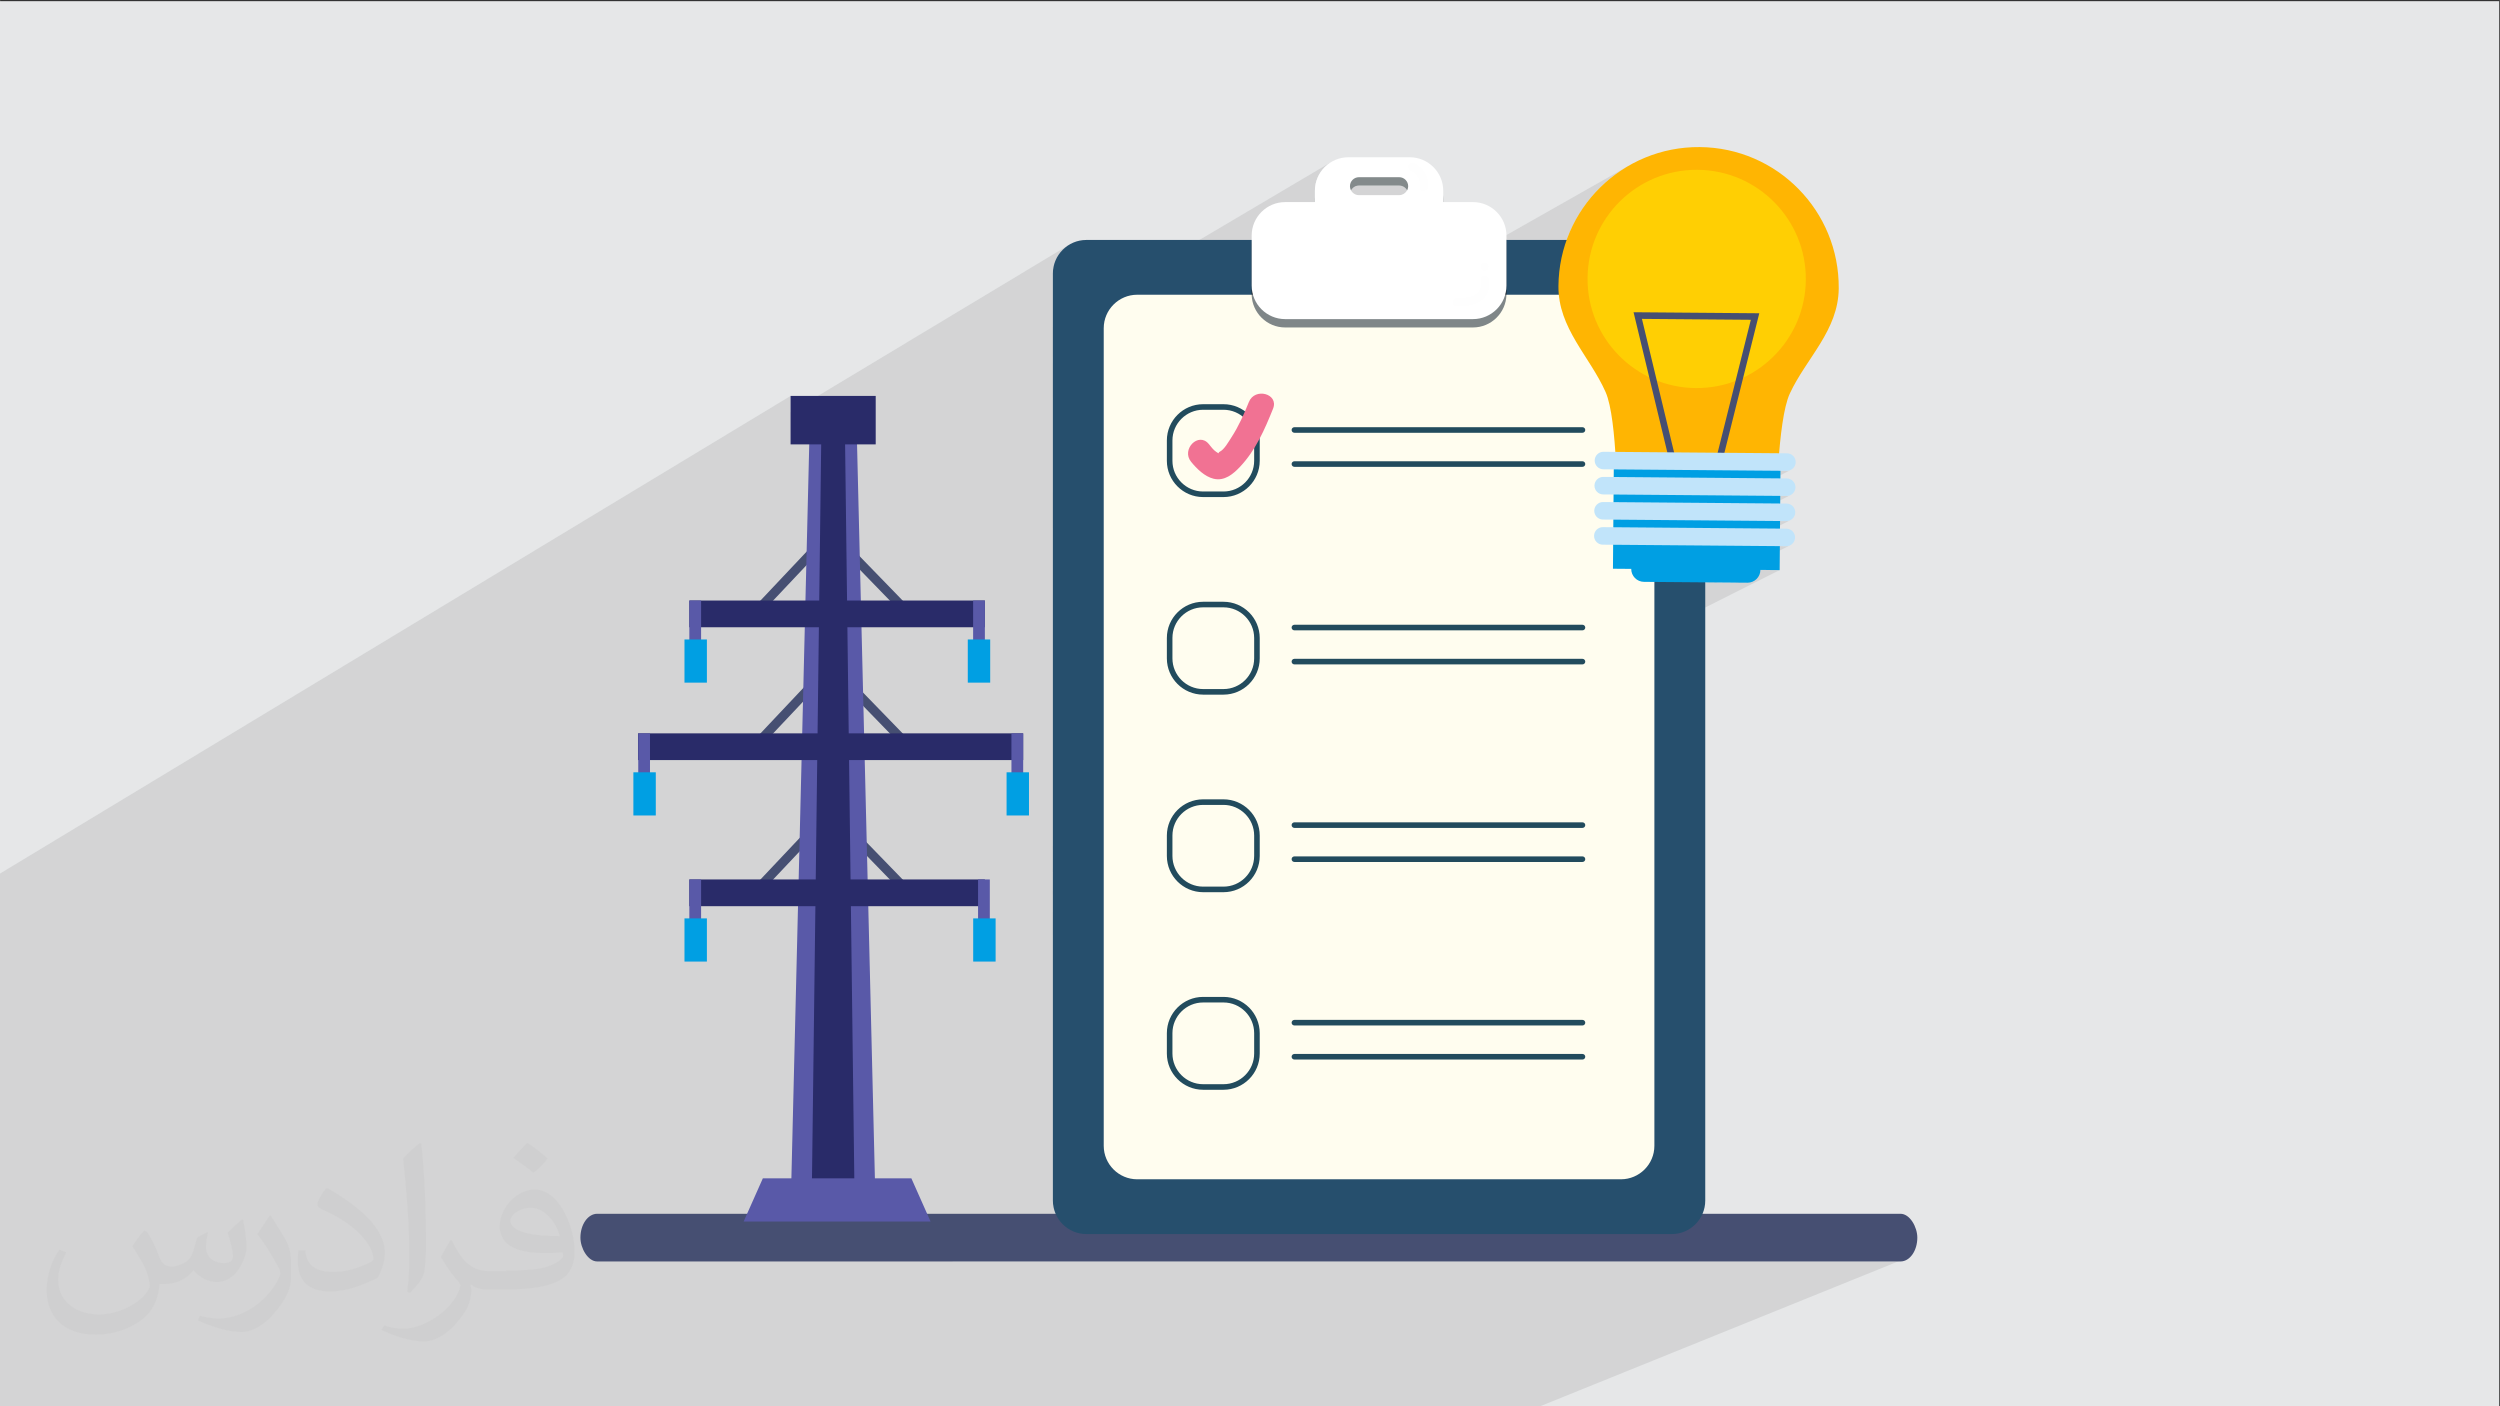 <?xml version="1.0" encoding="UTF-8"?>
<!DOCTYPE svg PUBLIC "-//W3C//DTD SVG 1.1//EN" "http://www.w3.org/Graphics/SVG/1.1/DTD/svg11.dtd">
<!-- Creator: CorelDRAW -->
<svg xmlns="http://www.w3.org/2000/svg" xml:space="preserve" width="3.703in" height="2.083in" version="1.1" style="shape-rendering:geometricPrecision; text-rendering:geometricPrecision; image-rendering:optimizeQuality; fill-rule:evenodd; clip-rule:evenodd"
viewBox="0 0 3703.33 2083.33"
 xmlns:xlink="http://www.w3.org/1999/xlink"
 xmlns:xodm="http://www.corel.com/coreldraw/odm/2003">
 <rect x="0" y="0" width="3703.33" height="2083.33" fill="#333333" stroke="none"/>
 <defs>
  <style type="text/css">
   <![CDATA[
    .fil3 {fill:#464F72}
    .fil0 {fill:#E6E7E8}
    .fil13 {fill:#FEFEFE;fill-rule:nonzero}
    .fil5 {fill:#FFFDEF;fill-rule:nonzero}
    .fil7 {fill:#F17293;fill-rule:nonzero}
    .fil11 {fill:#7F8688;fill-rule:nonzero}
    .fil10 {fill:#222326;fill-rule:nonzero}
    .fil6 {fill:#224B5D;fill-rule:nonzero}
    .fil4 {fill:#264F6D;fill-rule:nonzero}
    .fil9 {fill:#23313B;fill-rule:nonzero}
    .fil17 {fill:#009FE3;fill-rule:nonzero}
    .fil20 {fill:#292B69;fill-rule:nonzero}
    .fil16 {fill:#464F72;fill-rule:nonzero}
    .fil19 {fill:#5959A8;fill-rule:nonzero}
    .fil18 {fill:#C1E4FA;fill-rule:nonzero}
    .fil14 {fill:#FFB502;fill-rule:nonzero}
    .fil15 {fill:#FFCF03;fill-rule:nonzero}
    .fil12 {fill:white;fill-rule:nonzero}
    .fil2 {fill:#373435;fill-opacity:0.031}
    .fil1 {fill:#373435;fill-opacity:0.102}
    .fil8 {fill:url(#id0)}
   ]]>
  </style>
  <radialGradient id="id0" gradientUnits="userSpaceOnUse" gradientTransform="matrix(-6.416 -7.8568E-16 7.85698E-16 -6.416 12635 7822)" cx="1703.79" cy="1054.8" r="633.77" fx="1703.79" fy="1054.8">
   <stop offset="0" style="stop-opacity:1; stop-color:#838A8B"/>
   <stop offset="0.702" style="stop-opacity:1; stop-color:#838A8B"/>
   <stop offset="1" style="stop-opacity:1; stop-color:#7C8182"/>
  </radialGradient>
 </defs>
 <g id="Layer_x0020_1">
  <polygon class="fil0" points="-2.17,1.74 3702.16,1.74 3702.16,2084.93 -2.17,2084.93 "/>
  <polygon class="fil1" points="-2.17,1443.74 -2.17,1440.08 -2.17,1439.27 -2.17,1429.99 -2.17,1423.87 -2.17,1416.09 -2.17,1409.69 -2.17,1407.03 -2.17,1372.99 -2.17,1358.52 -2.17,1340.4 -2.17,1316.8 -2.17,1295.35 1171.07,586.52 1171.07,610.91 1585.61,361.49 1581.53,363.98 1577.71,366.83 1574.19,370.04 1570.99,373.56 1568.13,377.38 1565.64,381.46 1563.55,385.79 1561.87,390.33 1560.65,395.07 1559.89,399.97 1559.64,405.02 1559.64,483.79 1973.79,238.97 1969.7,241.46 1965.89,244.32 1962.37,247.52 1959.16,251.05 1956.3,254.86 1953.81,258.95 1951.72,263.28 1950.05,267.82 1948.83,272.56 1948.07,277.46 1947.81,282.51 1947.81,294.9 1947.81,299.39 1854.14,354.36 1854.14,355.49 1559.64,528.29 1559.64,538.36 2006.09,276.85 2007.67,276.01 2009.37,275.39 2011.17,275.01 2013.04,274.87 2072.67,274.87 2074.55,275.01 2076.34,275.39 2078.04,276.01 2079.63,276.85 2081.08,277.89 2082.37,279.1 2083.5,280.48 2084.44,282 2083.5,283.52 2082.37,284.89 2081.08,286.11 2079.63,287.14 1559.64,589.12 1559.64,729.14 2416.28,243.5 2409.41,247.45 2402.7,251.66 2396.17,256.11 2389.83,260.8 2383.66,265.72 2377.7,270.87 2371.93,276.24 2366.37,281.83 2361.02,287.62 2355.89,293.61 2350.99,299.79 2346.32,306.17 2341.89,312.72 2337.71,319.44 2333.78,326.34 2330.11,333.4 2326.7,340.62 2323.57,347.98 2320.71,355.49 1559.64,782.92 1559.64,1252.8 2637.53,697.43 2646.94,697.5 2649.57,697.26 2652.02,696.52 1559.64,1258.71 1559.64,1286.28 2637.22,734.64 2646.63,734.72 2649.26,734.48 2651.71,733.74 1559.64,1292.17 1559.64,1319.8 2636.91,771.87 2646.31,771.95 2648.94,771.7 2651.39,770.96 1559.64,1325.63 1559.64,1351.28 2526.09,862.73 2530.35,862.76 2636.6,809.07 2646.02,809.15 2648.64,808.91 2651.09,808.17 2542.73,862.87 2570.55,863.1 2607.81,844.34 2636.31,844.57 1559.64,1385.24 1559.64,1778.65 1559.7,1781.23 1559.9,1783.77 1560.23,1786.28 1560.68,1788.74 1561.25,1791.17 1561.94,1793.54 1562.74,1795.87 1563.66,1798.14 1410.5,1868.78 2804.94,1868.78 2812.04,1868.06 2818.66,1866 2277.36,2084.93 941.87,2084.93 898.61,2084.93 512.89,2084.93 472.94,2084.93 433.69,2084.93 306.69,2084.93 160.5,2084.93 131.64,2084.93 28.96,2084.93 22.78,2084.93 -1.37,2084.93 -2.17,2084.93 -2.17,2012.95 -2.17,2004.06 -2.17,1993.01 -2.17,1989.3 -2.17,1975.19 -2.17,1965.35 -2.17,1959.61 -2.17,1947.56 -2.17,1938.09 -2.17,1934.84 -2.17,1931.02 -2.17,1922.69 -2.17,1905.87 -2.17,1904.52 -2.17,1902.44 -2.17,1898.01 -2.17,1895.37 -2.17,1889.71 -2.17,1877.65 -2.17,1854.34 -2.17,1822.31 -2.17,1810.48 -2.17,1805.46 -2.17,1795 -2.17,1777.72 -2.17,1751.94 -2.17,1745.16 -2.17,1743.96 -2.17,1743.42 -2.17,1740.22 -2.17,1728.65 -2.17,1728.48 -2.17,1713.27 -2.17,1702.86 -2.17,1685.16 -2.17,1674.65 -2.17,1671.02 -2.17,1667.15 -2.17,1658.35 -2.17,1658.17 -2.17,1648.81 -2.17,1634.96 -2.17,1622.52 -2.17,1607.31 -2.17,1607.05 -2.17,1590.19 -2.17,1573.91 -2.17,1573.06 -2.17,1539.4 -2.17,1536.72 -2.17,1533.01 -2.17,1529.54 -2.17,1528.02 -2.17,1520.56 -2.17,1510.33 -2.17,1496.12 -2.17,1494.23 -2.17,1485.2 -2.17,1483 -2.17,1454.89 -2.17,1453.19 -2.17,1444.67 "/>
  <path class="fil2" d="M218.02 1825.24c7,11 12,21 16,32 3,7 5,19 21,19 5,0 11,-2 17,-5 7,-3 11,-9 14,-17l6 -21 15 -8 1 1c-2,8 -3,15 -3,21 0,18 15,24 27,24 7,0 13,-3 13,-10 0,-8 -4,-23 -8,-35 7,-7 14,-14 22,-20l1 1c3,15 5,30 5,40 0,10 -4,20 -8,27 -7,14 -20,25 -36,25 -12,0 -25,-6 -34,-17l-1 0c-9,11 -22,20 -43,20l-7 0c-1,14 -4,24 -9,33 -13,25 -50,42 -85.01,42 -49,0 -73.01,-28 -73.01,-66 0,-23 8,-45 19,-60l10 4c-7,14 -12,27 -12,40 0,35 29,52 61,52 31,0 68.01,-20 75.01,-42 -3,-25 -12,-36 -26,-59 5,-8 10,-15 17,-23l1 0 0 0 0 0 0 0 0 0 4.02 1.99 -0.01 0.01 0 0zm563.05 -132.01c10,6 20,14 30,23 -6,8 -12,15 -21,21 -10,-8 -20,-15 -30,-22 7,-8 14,-15 21,-22l0 0 0 0 0 0zm5 96.01c-17,0 -30,11 -30,19 0,17 33,23 73.01,23 -5,-20 -22,-42 -43,-42l0 0 0 0 -0.01 0zm-37 93.01c22,0 41,-1 55,-4 16,-4 30,-12 30,-18 0,-2 0,-3 -1,-5 -9,1 -19,1 -29,1 -29,0 -52,-7 -60,-23 -2,-5 -4,-10 -4,-15 0,-16 7,-31 19,-42 10,-9 21,-14 33,-14 20,0 37,17 48,42 6,14 11,30 11,51 0,14 -4,25 -12,34 -16,15 -45,21 -90.01,21l-21 0 0 0 -5 0c-11,0 -19,-2 -25,-7l-1 0c0,3 1,5 1,8 0,10 -3,23 -10,33 -20,30 -42,43 -60,43 -19,0 -42,-7 -63,-17l4 -7c7,3 16,5 29,5 34,0 78.01,-33 84.01,-64 -1,-3 -3,-6 -7,-10 -10,-12 -16,-22 -22,-32 5,-10 10,-18 14,-25l2 0c14,29 28,46 57,46l4 0 0 0 21 0 0 0 0 0 0 0 0 0 -2 -1zm-146.01 31c2,-14 3,-29 3,-43l0 -21c0,-39 -5,-96.01 -9,-133.01 7,-8 17,-17 25,-23l2 1c5,47 7,101.01 7,151.01 0,13 -1,26 -2,35 -1,12 -8,21 -22,35l-3 -1 0 0 0 0 0 0 -1 -1zm-151.02 -62.01c1,18 10,33 41,33 20,0 36,-5 55,-14 3,-2 5,-3 5,-5 0,-12 -9,-27 -24,-41 -14,-13 -34,-25 -51,-32 -6,-3 -8,-5 -8,-8 0,-5 7,-17 13,-24l2 0c20,11 43,27 60,44 15,16 25,33 25,51 0,13 -4,26 -11,38 -23,11 -46,20 -70.01,20 -29,0 -48,-13 -48,-45 0,-3 0,-9 1,-16l10 0 0 0 0 0 0 0 0 0 0 -1 0.01 0zm-52 -52l18 29c7,11 13,22 13,41l0 24c0,19 -12,39 -32,60 -15,14 -29,20 -41,20 -19,0 -40,-6 -65,-17l3 -7c8,2 17,4 28,4 36,0 72.01,-26 88.01,-58 2,-4 3,-7 3,-9 0,-4 -2,-8 -4,-11 -9,-17 -19,-33 -30,-47 6,-9 12,-18 18,-27l2 0 0 0 0 0 0 0 0 0 -1 -2 -0.01 0z"/>
  <g id="_2979445021440">
   <rect class="fil3" x="859.73" y="1798.14" width="1980.53" height="70.64" rx="24.88" ry="66.63"/>
   <g>
    <path class="fil4" d="M1609.18 355.48l867.37 0c27.24,0 49.54,22.3 49.54,49.54l0 1373.63c0,27.24 -22.3,49.54 -49.54,49.54l-867.37 0c-27.24,0 -49.54,-22.3 -49.54,-49.54l0 -1373.63c0,-27.24 22.29,-49.54 49.54,-49.54z"/>
    <path class="fil5" d="M1684.52 436.63l716.68 0c27.24,0 49.54,22.29 49.54,49.54l0 1211.33c0,27.24 -22.29,49.54 -49.54,49.54l-716.68 0c-27.24,0 -49.54,-22.3 -49.54,-49.54l0 -1211.33c0,-27.25 22.29,-49.54 49.54,-49.54z"/>
    <path class="fil6" d="M2344.2 641.12l-426.77 0c-2.28,0 -4.13,-1.84 -4.13,-4.13 0,-2.28 1.85,-4.13 4.13,-4.13l426.77 0c2.28,0 4.13,1.85 4.13,4.13 0,2.28 -1.85,4.13 -4.13,4.13z"/>
    <path class="fil6" d="M1782.17 732.25l0 -4.13 30.25 0c12.48,0 23.81,-5.1 32.07,-13.34 8.24,-8.25 13.34,-19.59 13.34,-32.07l0 -30.25c0,-12.48 -5.1,-23.82 -13.34,-32.06 -8.25,-8.24 -19.58,-13.35 -32.07,-13.35l-30.25 0c-12.49,0 -23.82,5.1 -32.07,13.35 -8.24,8.24 -13.34,19.58 -13.34,32.06l0 30.25c0,12.48 5.1,23.82 13.34,32.07 8.25,8.24 19.58,13.34 32.07,13.34l0 8.26c-29.54,-0.02 -53.65,-24.13 -53.67,-53.67l0 -30.25c0.02,-29.54 24.12,-53.65 53.67,-53.67l30.25 0c29.54,0.02 53.65,24.13 53.67,53.67l0 30.25c-0.02,29.54 -24.13,53.65 -53.67,53.67l-30.25 0 0 -4.13z"/>
    <path class="fil6" d="M2344.2 933.81l-426.77 0c-2.28,0 -4.13,-1.85 -4.13,-4.13 0,-2.28 1.85,-4.13 4.13,-4.13l426.77 0c2.28,0 4.13,1.85 4.13,4.13 0,2.28 -1.85,4.13 -4.13,4.13z"/>
    <path class="fil6" d="M1782.17 1024.93l0 -4.13 30.25 0c12.48,-0 23.81,-5.1 32.07,-13.35 8.24,-8.25 13.34,-19.58 13.34,-32.06l0 -30.25c0,-12.48 -5.1,-23.82 -13.34,-32.07 -8.25,-8.24 -19.58,-13.34 -32.07,-13.34l-30.25 0c-12.49,0 -23.82,5.1 -32.07,13.34 -8.24,8.25 -13.34,19.59 -13.34,32.07l0 30.25c0,12.48 5.1,23.81 13.34,32.06 8.25,8.24 19.58,13.34 32.07,13.35l0 8.26c-29.54,-0.02 -53.65,-24.13 -53.67,-53.67l0 -30.25c0.02,-29.54 24.12,-53.65 53.67,-53.67l30.25 0c29.54,0.02 53.65,24.12 53.67,53.67l0 30.25c-0.02,29.54 -24.13,53.65 -53.67,53.67l-30.25 0 0 -4.13z"/>
    <path class="fil6" d="M2344.2 1226.49l-426.77 0c-2.28,0 -4.13,-1.85 -4.13,-4.13 0,-2.28 1.85,-4.13 4.13,-4.13l426.77 0c2.28,0 4.13,1.85 4.13,4.13 0,2.28 -1.85,4.13 -4.13,4.13z"/>
    <path class="fil6" d="M1782.17 1317.61l0 -4.13 30.25 0c12.48,-0 23.82,-5.1 32.07,-13.34 8.24,-8.25 13.34,-19.58 13.34,-32.07l0 -30.25c0,-12.48 -5.1,-23.81 -13.34,-32.06 -8.25,-8.24 -19.58,-13.34 -32.07,-13.35l-30.25 0c-12.49,0 -23.82,5.1 -32.07,13.35 -8.24,8.25 -13.34,19.58 -13.34,32.06l0 30.25c0,12.48 5.1,23.81 13.34,32.07 8.25,8.24 19.58,13.34 32.07,13.34l0 8.25c-29.54,-0.01 -53.65,-24.12 -53.67,-53.66l0 -30.25c0.02,-29.54 24.12,-53.65 53.67,-53.67l30.25 0c29.54,0.02 53.65,24.13 53.67,53.67l0 30.25c-0.02,29.54 -24.13,53.65 -53.67,53.66l-30.25 0 0 -4.12z"/>
    <path class="fil6" d="M2344.2 1519.17l-426.77 0c-2.28,0 -4.13,-1.85 -4.13,-4.13 0,-2.28 1.85,-4.13 4.13,-4.13l426.77 0c2.28,0 4.13,1.85 4.13,4.13 0,2.28 -1.85,4.13 -4.13,4.13z"/>
    <path class="fil6" d="M2344.2 691.59l-426.77 0c-2.28,0 -4.13,-1.85 -4.13,-4.13 0,-2.28 1.85,-4.13 4.13,-4.13l426.77 0c2.28,0 4.13,1.85 4.13,4.13 0,2.28 -1.85,4.13 -4.13,4.13z"/>
    <path class="fil6" d="M2344.2 984.27l-426.77 0c-2.28,0 -4.13,-1.85 -4.13,-4.13 0,-2.28 1.85,-4.13 4.13,-4.13l426.77 0c2.28,0 4.13,1.85 4.13,4.13 0,2.28 -1.85,4.13 -4.13,4.13z"/>
    <path class="fil6" d="M2344.2 1276.95l-426.77 0c-2.28,0 -4.13,-1.85 -4.13,-4.13 0,-2.28 1.85,-4.13 4.13,-4.13l426.77 0c2.28,0 4.13,1.85 4.13,4.13 0,2.28 -1.85,4.13 -4.13,4.13z"/>
    <path class="fil6" d="M2344.2 1569.63l-426.77 0c-2.28,0 -4.13,-1.84 -4.13,-4.13 0,-2.28 1.85,-4.13 4.13,-4.13l426.77 0c2.28,0 4.13,1.85 4.13,4.13 0,2.28 -1.85,4.13 -4.13,4.13z"/>
    <path class="fil6" d="M1782.17 1610.3l0 -4.13 30.25 0c12.48,0 23.82,-5.1 32.07,-13.34 8.24,-8.25 13.34,-19.58 13.34,-32.07l0 -30.25c0,-12.48 -5.1,-23.82 -13.34,-32.07 -8.25,-8.24 -19.58,-13.34 -32.07,-13.34l-30.25 0c-12.49,0 -23.82,5.1 -32.07,13.34 -8.24,8.25 -13.34,19.58 -13.34,32.07l0 30.25c0,12.49 5.1,23.82 13.34,32.07 8.25,8.24 19.58,13.34 32.07,13.34l0 8.26c-29.54,-0.02 -53.65,-24.12 -53.67,-53.67l0 -30.25c0.02,-29.54 24.12,-53.65 53.67,-53.67l30.25 0c29.54,0.02 53.65,24.12 53.67,53.67l0 30.25c-0.02,29.54 -24.13,53.65 -53.67,53.67l-30.25 0 0 -4.13z"/>
    <path class="fil7" d="M1764.35 684.06c8.4,10.3 20.06,21.91 33.37,25.16 16.08,3.92 28.89,-6.78 39.27,-17.79 23,-24.41 36.52,-55.28 48.84,-86.02 8.9,-22.19 -27.02,-31.83 -35.82,-9.88 -7.24,18.06 -15.14,35.93 -25.8,52.27 -4.18,6.4 -10.68,18.33 -17.67,21.59 -2.93,1.37 1.1,4 -5.12,-0.11 -4.06,-2.7 -7.76,-7.78 -10.8,-11.5 -15.11,-18.54 -41.26,7.88 -26.28,26.27z"/>
    <path class="fil8" d="M1854.49 355.48l376.75 0c-2.91,-24.53 -23.92,-43.71 -49.19,-43.71l-44.13 0 0 -16.87c0,-27.25 -22.3,-49.54 -49.54,-49.54l-91.02 0c-27.24,0 -49.54,22.29 -49.54,49.54l0 16.87 -44.13 0c-25.28,0 -46.29,19.19 -49.19,43.71zm218.19 -80.61c7.32,0 13.31,5.99 13.31,13.31 0,7.31 -6,13.31 -13.31,13.31l-59.63 0c-7.32,0 -13.31,-5.99 -13.31,-13.31 0,-7.32 5.99,-13.31 13.31,-13.31l59.63 0z"/>
    <path class="fil9" d="M1854.15 429.71l377.43 0 0 -68.4c0,-1.97 -0.11,-3.91 -0.34,-5.83l-376.75 0c-0.23,1.91 -0.34,3.86 -0.34,5.83l0 68.4z"/>
    <path class="fil10" d="M1854.15 436.63l377.41 0c0.01,-0.35 0.01,-0.7 0.01,-1.06l0 -5.87 -377.43 0 0 5.87c0,0.35 0,0.7 0.01,1.06z"/>
    <path class="fil11" d="M1903.68 485.11l278.36 0c26.89,0 48.96,-21.71 49.52,-48.48l-377.41 0c0.57,26.76 22.63,48.48 49.53,48.48z"/>
    <path class="fil12" d="M2013.05 289.12l59.63 0c7.32,0 13.31,-5.99 13.31,-13.31 0,-7.32 -6,-13.31 -13.31,-13.31l-59.63 0c-7.32,0 -13.31,5.99 -13.31,13.31 0,7.32 5.99,13.31 13.31,13.31zm-109.37 10.27l44.14 0 0 -16.88c0,-27.24 22.29,-49.54 49.54,-49.54l91.02 0c27.24,0 49.54,22.3 49.54,49.54l0 16.88 44.13 0c27.24,0 49.54,22.29 49.54,49.54l0 74.26c0,27.25 -22.29,49.54 -49.54,49.54l-278.37 0c-27.24,0 -49.54,-22.29 -49.54,-49.54l0 -74.26c0,-27.24 22.29,-49.54 49.54,-49.54z"/>
    <path class="fil13" d="M2093.54 241.34c14.26,5.73 23.99,20.03 22.01,35.69 -0.99,7.8 -13.38,7.89 -12.38,0 1.23,-9.75 -3.43,-19.93 -12.92,-23.75 -7.3,-2.93 -4.11,-14.92 3.3,-11.94z"/>
    <path class="fil13" d="M2205.69 414.07c1.32,11.22 -0.53,22.53 -9.65,30.06 -10.61,8.76 -25.24,9.5 -38.36,9.93 -7.97,0.26 -7.96,-12.12 0,-12.39 9.7,-0.31 21.12,-0.29 29.34,-6.21 7.16,-5.15 7.23,-13.37 6.29,-21.39 -0.93,-7.89 11.46,-7.83 12.39,0z"/>
    <path class="fil13" d="M2199.15 401.32c-7.97,0 -7.98,-12.39 0,-12.39 7.96,0 7.98,12.39 0,12.39z"/>
   </g>
   <g>
    <path class="fil14" d="M2723.83 427.24c0.96,-114.68 -91.25,-208.4 -205.89,-209.35 -114.66,-0.93 -208.37,91.24 -209.35,205.89 -0.52,62.39 46.36,104.09 69.85,156.96 17.9,40.27 17.16,176.32 17.16,176.32l235.72 1.95c0,0 1.5,-136.04 20.05,-176 24.36,-52.48 71.94,-93.38 72.47,-155.78z"/>
    <path class="fil15" d="M2675.08 414.56c-0.74,89.27 -73.73,161.07 -163.01,160.34 -89.3,-0.76 -161.07,-73.76 -160.34,-163.04 0.75,-89.26 73.74,-161.04 163,-160.31 89.28,0.74 161.09,73.75 160.35,163z"/>
    <polygon class="fil16" points="2473.74,686.13 2419.88,462.55 2606.13,464.09 2550.48,686.76 2541.01,684.38 2593.61,473.74 2432.29,472.41 2483.21,683.85 "/>
    <polygon class="fil17" points="2636.31,844.58 2389.35,842.54 2390.69,682.41 2637.63,684.46 "/>
    <path class="fil18" d="M2659.74 721.87c-0.06,7.15 -5.91,12.92 -13.11,12.85l-271.79 -2.25c-7.15,-0.06 -12.91,-5.92 -12.88,-13.09l0 0c0.07,-7.17 5.94,-12.95 13.09,-12.88l271.78 2.27c7.19,0.06 12.96,5.92 12.91,13.1l0 0z"/>
    <path class="fil18" d="M2659.43 759.09c-0.07,7.14 -5.91,12.91 -13.12,12.85l-271.76 -2.26c-7.18,-0.06 -12.94,-5.91 -12.88,-13.08l0 0c0.07,-7.18 5.91,-12.92 13.09,-12.87l271.8 2.26c7.19,0.06 12.93,5.9 12.87,13.09l0 0z"/>
    <path class="fil18" d="M2659.12 796.28c-0.04,7.19 -5.92,12.93 -13.11,12.87l-271.78 -2.25c-7.17,-0.06 -12.93,-5.92 -12.86,-13.1l0 0c0.05,-7.15 5.91,-12.93 13.09,-12.87l271.76 2.24c7.21,0.05 12.96,5.94 12.9,13.1l0 0z"/>
    <path class="fil17" d="M2607.81 844.33c-0.11,10.53 -8.7,18.99 -19.17,18.91l-153.35 -1.27c-10.48,-0.1 -18.93,-8.71 -18.86,-19.22l0 0c0.08,-10.48 8.7,-18.93 19.18,-18.85l153.33 1.28c10.49,0.09 18.94,8.66 18.87,19.15l0 0z"/>
    <path class="fil18" d="M2660.07 684.64c-0.07,7.14 -5.93,12.91 -13.13,12.87l-271.77 -2.26c-7.18,-0.06 -12.92,-5.93 -12.87,-13.08l0 0c0.05,-7.19 5.89,-12.95 13.08,-12.88l271.78 2.26c7.21,0.05 12.95,5.9 12.91,13.09l0 0z"/>
   </g>
   <g>
    <polygon class="fil16" points="1341.86,914.2 1230.4,799.38 1122.17,914.13 1112.22,904.76 1230.27,779.61 1351.67,904.68 "/>
    <polygon class="fil16" points="1341.86,1110.97 1230.4,996.16 1122.17,1110.9 1112.22,1101.53 1230.27,976.39 1351.67,1101.46 "/>
    <polygon class="fil16" points="1341.86,1327.42 1230.4,1212.6 1122.17,1327.34 1112.22,1317.97 1230.27,1192.83 1351.67,1317.9 "/>
    <polygon class="fil19" points="1297.17,1794.55 1171.07,1794.55 1199.45,628.12 1268.79,628.12 "/>
    <polygon class="fil20" points="1265.64,1759.31 1202.6,1759.31 1216.78,628.12 1251.46,628.12 "/>
    <polygon class="fil19" points="1378.43,1809.57 1101.56,1809.57 1129.97,1745.67 1350.02,1745.67 "/>
    <polygon class="fil20" points="1171.07,658.33 1297.17,658.33 1297.17,586.52 1171.07,586.52 "/>
    <polygon class="fil20" points="1021.08,929.24 1458.9,929.24 1458.9,889.65 1021.08,889.65 "/>
    <polygon class="fil20" points="1021.08,1342.46 1458.9,1342.46 1458.9,1302.86 1021.08,1302.86 "/>
    <polygon class="fil20" points="945.01,1126.01 1515.63,1126.01 1515.63,1086.42 945.01,1086.42 "/>
    <polygon class="fil19" points="1021.08,986.28 1038.5,986.28 1038.5,889.65 1021.08,889.65 "/>
    <polygon class="fil19" points="1441.49,986.28 1458.9,986.28 1458.9,889.65 1441.49,889.65 "/>
    <polygon class="fil17" points="1013.88,1011.29 1047.09,1011.29 1047.09,947.33 1013.88,947.33 "/>
    <polygon class="fil19" points="945.38,1183.04 962.79,1183.04 962.79,1086.42 945.38,1086.42 "/>
    <polygon class="fil17" points="938.18,1208.07 971.38,1208.07 971.38,1144.12 938.18,1144.12 "/>
    <polygon class="fil19" points="1448.8,1399.48 1466.22,1399.48 1466.22,1302.86 1448.8,1302.86 "/>
    <polygon class="fil17" points="1441.59,1424.5 1474.81,1424.5 1474.81,1360.55 1441.59,1360.55 "/>
    <polygon class="fil19" points="1021.08,1399.48 1038.5,1399.48 1038.5,1302.86 1021.08,1302.86 "/>
    <polygon class="fil17" points="1013.88,1424.5 1047.09,1424.5 1047.09,1360.55 1013.88,1360.55 "/>
    <polygon class="fil19" points="1498.26,1183.04 1515.65,1183.04 1515.65,1086.42 1498.26,1086.42 "/>
    <polygon class="fil17" points="1491.04,1208.07 1524.24,1208.07 1524.24,1144.12 1491.04,1144.12 "/>
    <polygon class="fil17" points="1433.58,1011.29 1466.79,1011.29 1466.79,947.33 1433.58,947.33 "/>
   </g>
  </g>
 </g>
</svg>
